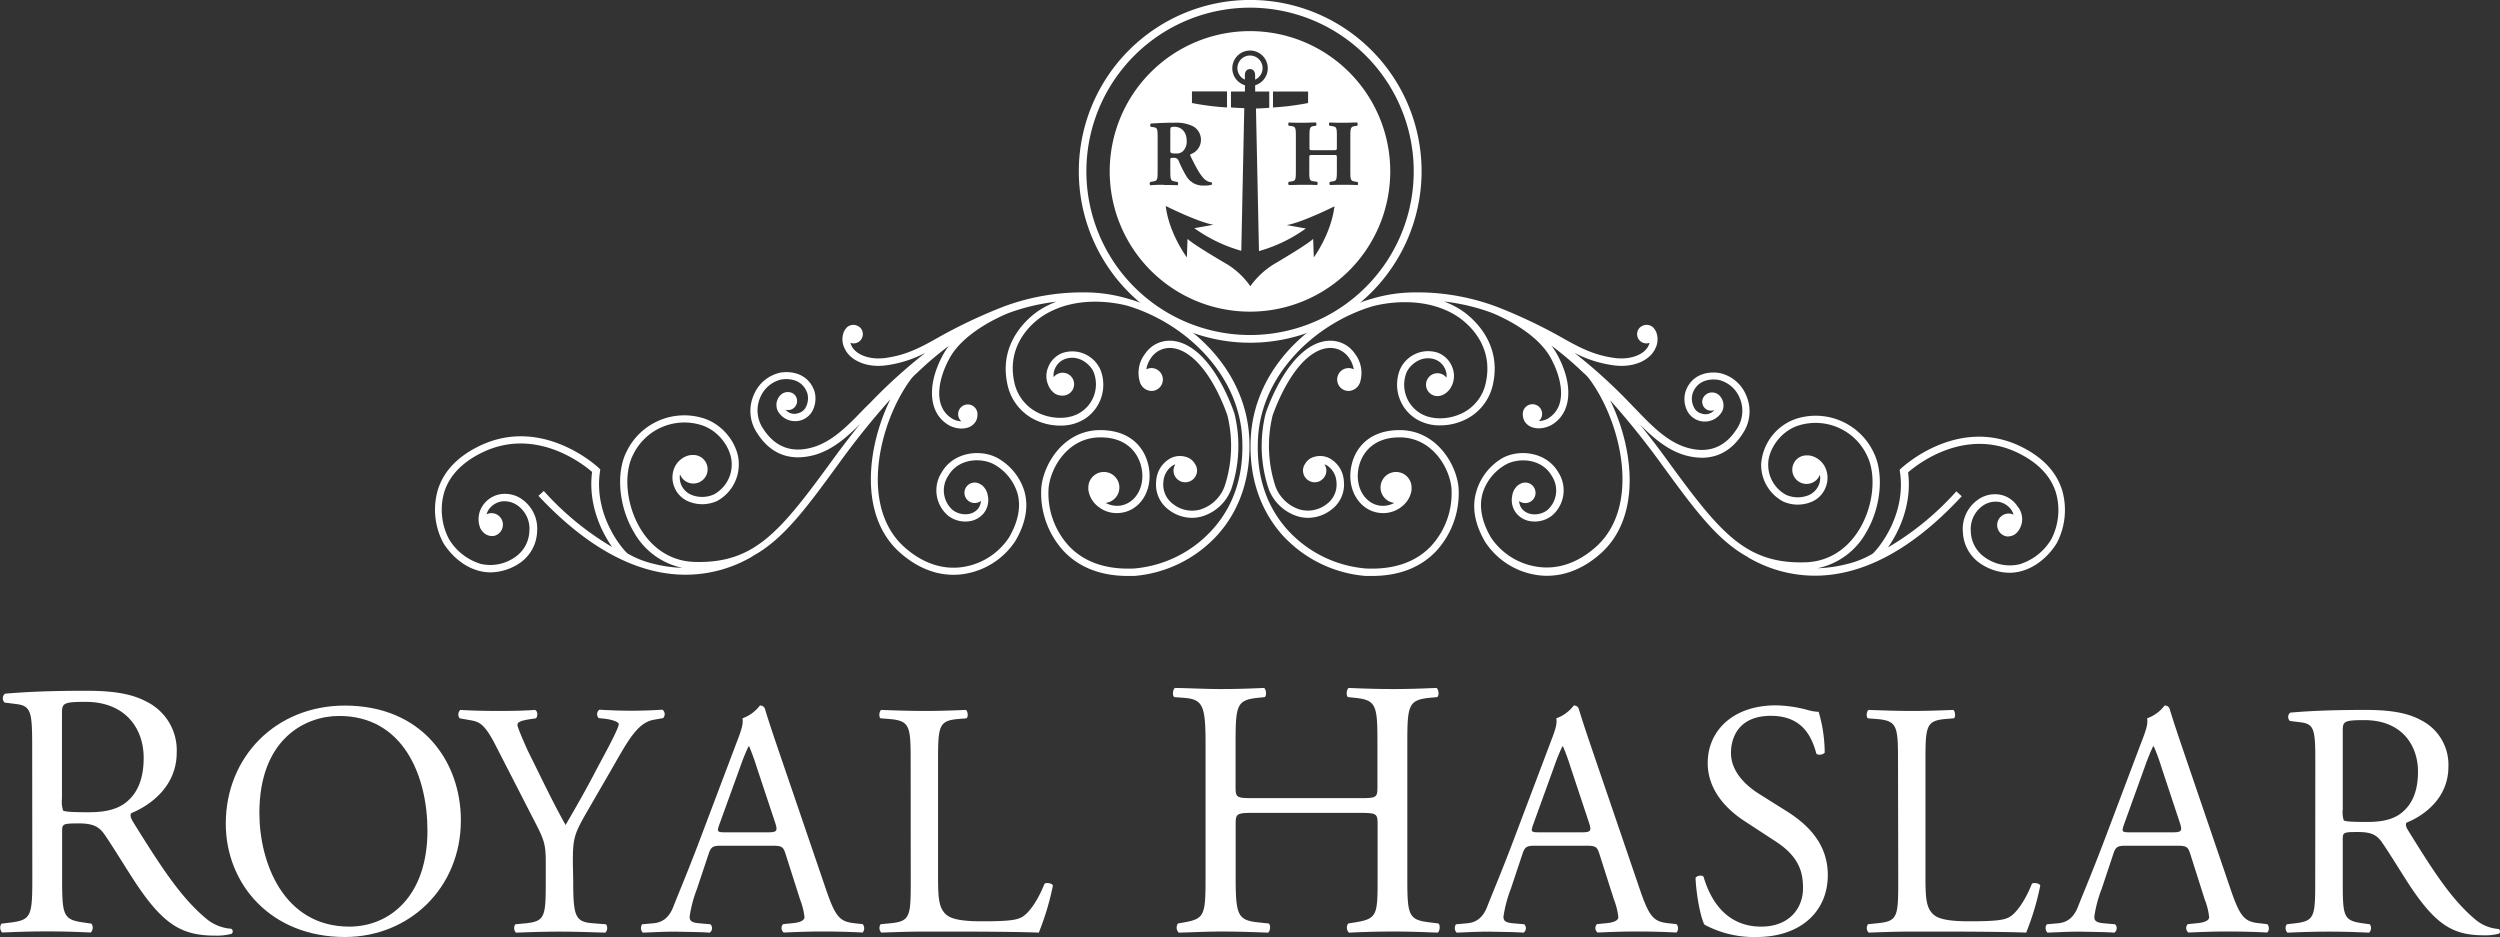 <svg id="Layer_1" data-name="Layer 1" xmlns="http://www.w3.org/2000/svg" viewBox="0 0 563.93 211.36"><rect x="0" y="0" width="563.93" height="211.36" fill="#333333" stroke="none"/><defs><style>.cls-1{fill:#fff;}</style></defs><title>RH_logo_final_white</title><path class="cls-1" d="M147.59,320.15c0-7.78-.24-9.17-3.6-9.58l-2.62-.33a1.35,1.35,0,0,1,.08-2c4.58-.41,10.24-.66,18.26-.66,5.08,0,9.91.41,13.68,2.46a12.19,12.19,0,0,1,6.8,11.46c0,7.78-6.14,12-10.24,13.68-.41.49,0,1.31.41,2,6.55,10.56,10.89,17.12,16.46,21.78a9.86,9.86,0,0,0,5.66,2.3.68.68,0,0,1,.08,1.14,12.63,12.63,0,0,1-3.61.41c-7,0-11.14-2-16.95-10.32-2.13-3-5.49-8.68-8-12.36-1.23-1.81-2.54-2.63-5.81-2.63-3.69,0-3.85.09-3.85,1.81v10.32c0,8.6.16,9.58,4.91,10.23l1.72.25a1.61,1.61,0,0,1-.16,2c-3.69-.17-6.47-.25-9.75-.25-3.44,0-6.39.08-10.24.25a1.59,1.59,0,0,1-.16-2l2.05-.25c4.75-.57,4.91-1.63,4.91-10.23Zm6.72,11.72a6.6,6.6,0,0,0,.24,2.7c.25.24,1.48.41,5.65.41,3,0,6.07-.33,8.44-2.13,2.21-1.72,4.1-4.59,4.1-10.16,0-6.47-4-12.61-13.11-12.61-5.08,0-5.32.33-5.32,2.62Z" transform="translate(-140.33 -151.76)"/><path class="cls-1" d="M191.26,337.55c0-15.09,11.32-26.63,26.86-26.63,17.42,0,26.17,12.6,26.17,25.88,0,15.23-11.61,26.32-26.17,26.32C201.37,363.12,191.26,351.13,191.26,337.55Zm45.49,1.58c0-12.44-5.51-25.87-19.91-25.87-7.85,0-18,5.36-18,21.88,0,11.16,5.43,25.64,20.29,25.64C228.15,360.78,236.75,354,236.75,339.13Z" transform="translate(-140.33 -151.76)"/><path class="cls-1" d="M269.63,350.45c0,8.07.45,9.28,4.53,9.58l2.86.22a1.46,1.46,0,0,1-.15,1.89c-4.68-.15-7.24-.23-10.26-.23-3.17,0-5.88.08-9.88.23a1.48,1.48,0,0,1-.15-1.89l2.34-.22c4.37-.45,4.52-1.51,4.52-9.58V346.6c0-4.15-.22-5.13-2.41-9.35l-8.9-17.35c-2.56-5-3.7-5.36-6-5.73l-2.11-.38a1.39,1.39,0,0,1,.15-1.89c2.41.15,5.13.23,8.75.23,3.47,0,6.18-.08,8.07-.23.68.23.68,1.44.23,1.89l-1,.15c-2.64.38-3.17.75-3.17,1.36s2,5.05,2.34,5.81c2.79,5.58,5.58,11.54,8.52,16.74,2.34-4,4.83-8.37,7.09-12.75,2.11-3.92,4.9-9.05,4.9-10,0-.46-1.35-1-3.16-1.21l-1.36-.15a1.26,1.26,0,0,1,.15-1.89c2.71.15,4.9.23,7.24.23s4.45-.08,7-.23a1.28,1.28,0,0,1,.15,1.89l-2.12.38c-3.92.67-6.18,5.43-9.95,11.91l-4.76,8.23c-3.31,5.73-3.54,6.41-3.54,12.22Z" transform="translate(-140.33 -151.76)"/><path class="cls-1" d="M317.54,344.41c-.53-1.66-.83-1.88-3.09-1.88H303.06c-1.89,0-2.34.22-2.87,1.81l-2.64,7.92a28.88,28.88,0,0,0-1.66,6.26c0,.91.38,1.36,2.19,1.51l2.49.22a1.22,1.22,0,0,1-.15,1.89c-2-.15-4.3-.15-7.85-.23-2.49,0-5.2.15-7.24.23a1.5,1.5,0,0,1-.15-1.89l2.49-.22c1.81-.15,3.47-1,4.53-3.7,1.35-3.47,3.47-8.37,6.63-16.82l7.7-20.37c1.05-2.71,1.51-4.14,1.28-5.35a8.48,8.48,0,0,0,3.92-2.87,1.06,1.06,0,0,1,1.13.68c1,3.32,2.19,6.79,3.32,10.11L326.52,352c2.19,6.49,3.17,7.62,6.41,8l2,.22a1.5,1.5,0,0,1,0,1.89c-3.1-.15-5.74-.23-9.13-.23-3.62,0-6.49.15-8.68.23a1.28,1.28,0,0,1-.15-1.89l2.19-.22c1.59-.15,2.64-.6,2.64-1.36a15.6,15.6,0,0,0-1-4Zm-14.93-6.71c-.61,1.74-.53,1.81,1.58,1.81h9.28c2.19,0,2.34-.3,1.66-2.34l-4.08-12.29a50.49,50.49,0,0,0-1.73-4.76h-.15a45.2,45.2,0,0,0-1.81,4.46Z" transform="translate(-140.33 -151.76)"/><path class="cls-1" d="M345.75,323.44c0-7.92-.15-9.12-4.91-9.5l-1.88-.15c-.45-.3-.3-1.66.15-1.89,4.22.15,6.79.23,9.81.23s5.5-.08,9.27-.23c.46.23.61,1.59.15,1.89l-1.81.15c-4.45.38-4.6,1.58-4.6,9.5v26.25c0,4.76.23,6.72,1.59,8.15.83.83,2.26,1.74,8.22,1.74,6.41,0,8-.31,9.2-1,1.51-.9,3.47-3.62,5-7.46.45-.38,1.89-.08,1.89.45a61.12,61.12,0,0,1-3.17,10.56c-3.85-.15-11-.23-18.78-.23h-6.94c-3.17,0-5.59.08-9.81.23a1.48,1.48,0,0,1-.15-1.89l2.26-.22c4.38-.45,4.53-1.51,4.53-9.43Z" transform="translate(-140.33 -151.76)"/><path class="cls-1" d="M423.21,335.12c-4,0-4.15.16-4.15,2.65v11.69c0,8.7.42,9.86,5.06,10.36l2.4.25c.5.33.34,1.82-.16,2.07-4.48-.17-7.3-.25-10.53-.25-3.56,0-6.38.17-9.61.25a1.6,1.6,0,0,1-.17-2.07l1.41-.25c4.64-.83,4.81-1.66,4.81-10.36V319.62c0-8.7-.58-10.11-4.89-10.45l-2.16-.16c-.5-.33-.33-1.82.17-2.07,4.06.08,6.88.25,10.44.25,3.23,0,6.05-.09,9.62-.25.49.25.66,1.74.16,2.07l-1.57.16c-4.81.5-5,1.75-5,10.45v9.53c0,2.57.17,2.65,4.15,2.65h23.7c4,0,4.15-.08,4.15-2.65v-9.53c0-8.7-.17-9.95-5.06-10.45l-1.57-.16c-.5-.33-.33-1.82.16-2.07,3.82.16,6.63.25,10,.25,3.24,0,6.05-.09,9.78-.25.5.25.67,1.74.17,2.07l-1.74.16c-4.81.5-5,1.75-5,10.45v29.84c0,8.7.16,9.78,5,10.36l2,.25c.5.33.33,1.82-.17,2.07-4-.17-6.79-.25-10-.25-3.4,0-6.38.08-10,.25a1.61,1.61,0,0,1-.16-2.07l1.57-.25c5.06-.83,5.06-1.66,5.06-10.36V337.77c0-2.49-.17-2.65-4.15-2.65Z" transform="translate(-140.33 -151.76)"/><path class="cls-1" d="M501.12,344.41c-.53-1.66-.83-1.88-3.09-1.88H486.64c-1.89,0-2.34.22-2.87,1.81l-2.64,7.92a28.88,28.88,0,0,0-1.66,6.26c0,.91.38,1.36,2.19,1.51l2.49.22a1.22,1.22,0,0,1-.15,1.89c-2-.15-4.3-.15-7.85-.23-2.49,0-5.2.15-7.24.23a1.5,1.5,0,0,1-.15-1.89l2.49-.22c1.81-.15,3.47-1,4.53-3.7,1.35-3.47,3.47-8.37,6.63-16.82l7.7-20.37c1.05-2.71,1.51-4.14,1.28-5.35a8.48,8.48,0,0,0,3.92-2.87,1.06,1.06,0,0,1,1.13.68c1,3.32,2.19,6.79,3.32,10.11L510.1,352c2.19,6.49,3.17,7.62,6.41,8l2,.22a1.5,1.5,0,0,1,0,1.89c-3.1-.15-5.74-.23-9.13-.23-3.62,0-6.49.15-8.68.23a1.28,1.28,0,0,1-.15-1.89l2.19-.22c1.59-.15,2.64-.6,2.64-1.36a15.6,15.6,0,0,0-1-4Zm-14.93-6.71c-.61,1.74-.53,1.81,1.58,1.81h9.28c2.19,0,2.34-.3,1.66-2.34l-4.08-12.29a50.49,50.49,0,0,0-1.73-4.76h-.15a45.2,45.2,0,0,0-1.81,4.46Z" transform="translate(-140.33 -151.76)"/><path class="cls-1" d="M536.57,363.12a23.57,23.57,0,0,1-11.77-2.79c-.9-1.66-1.88-7-2-10.56.37-.53,1.5-.68,1.81-.23,1.13,3.85,4.22,11.24,13,11.24,6.34,0,9.43-4.15,9.43-8.67,0-3.32-.68-7-6.19-10.56l-7.16-4.68c-3.77-2.49-8.15-6.79-8.15-13,0-7.17,5.58-13,15.39-13a29,29,0,0,1,7,1,10.29,10.29,0,0,0,2.64.46,32.91,32.91,0,0,1,1.36,9.2c-.3.45-1.51.68-1.88.22-1-3.62-3-8.52-10.26-8.52s-9,4.9-9,8.37c0,4.38,3.62,7.55,6.41,9.28l6,3.77c4.75,2.95,9.43,7.32,9.43,14.49C552.64,357.46,546.38,363.12,536.57,363.12Z" transform="translate(-140.33 -151.76)"/><path class="cls-1" d="M568.47,323.44c0-7.92-.15-9.12-4.9-9.5l-1.89-.15c-.45-.3-.3-1.66.16-1.89,4.22.15,6.78.23,9.8.23s5.51-.08,9.28-.23c.45.23.6,1.59.15,1.89l-1.81.15c-4.45.38-4.6,1.58-4.6,9.5v26.25c0,4.76.22,6.72,1.58,8.15.83.83,2.26,1.74,8.22,1.74,6.42,0,8-.31,9.21-1,1.51-.9,3.47-3.62,5-7.46.45-.38,1.88-.08,1.88.45a60.24,60.24,0,0,1-3.17,10.56c-3.84-.15-11-.23-18.78-.23h-6.94c-3.17,0-5.58.08-9.8.23a1.46,1.46,0,0,1-.16-1.89L564,360c4.37-.45,4.52-1.51,4.52-9.43Z" transform="translate(-140.33 -151.76)"/><path class="cls-1" d="M634.4,344.41c-.53-1.66-.83-1.88-3.1-1.88H619.91c-1.88,0-2.34.22-2.86,1.81l-2.64,7.92a28.25,28.25,0,0,0-1.66,6.26c0,.91.37,1.36,2.18,1.51l2.49.22a1.22,1.22,0,0,1-.15,1.89c-2-.15-4.3-.15-7.84-.23-2.49,0-5.21.15-7.24.23a1.47,1.47,0,0,1-.15-1.89l2.48-.22c1.81-.15,3.47-1,4.53-3.7,1.36-3.47,3.47-8.37,6.64-16.82l7.69-20.37c1.06-2.71,1.51-4.14,1.28-5.35a8.46,8.46,0,0,0,3.93-2.87,1.07,1.07,0,0,1,1.13.68c1,3.32,2.19,6.79,3.32,10.11L643.37,352c2.19,6.49,3.17,7.62,6.41,8l2,.22a1.48,1.48,0,0,1,0,1.89c-3.09-.15-5.73-.23-9.13-.23-3.62,0-6.48.15-8.67.23a1.27,1.27,0,0,1-.15-1.89l2.18-.22c1.59-.15,2.64-.6,2.64-1.36a15.18,15.18,0,0,0-1-4Zm-14.94-6.71c-.6,1.74-.53,1.81,1.58,1.81h9.28c2.19,0,2.34-.3,1.66-2.34l-4.07-12.29a47.43,47.43,0,0,0-1.74-4.76H626a48.06,48.06,0,0,0-1.81,4.46Z" transform="translate(-140.33 -151.76)"/><path class="cls-1" d="M662.6,323.52c0-7.17-.22-8.45-3.32-8.83l-2.41-.3a1.25,1.25,0,0,1,.07-1.88c4.23-.38,9.43-.61,16.83-.61,4.67,0,9.12.38,12.59,2.27a11.23,11.23,0,0,1,6.26,10.56c0,7.16-5.65,11.08-9.43,12.59-.37.46,0,1.21.38,1.81,6,9.73,10,15.77,15.16,20.07a9.06,9.06,0,0,0,5.21,2.11.63.63,0,0,1,.07,1.06,12,12,0,0,1-3.31.37c-6.42,0-10.26-1.88-15.62-9.5-2-2.79-5.05-8-7.39-11.39-1.13-1.66-2.34-2.41-5.36-2.41-3.39,0-3.54.07-3.54,1.66v9.5c0,7.92.15,8.83,4.52,9.43l1.59.22a1.49,1.49,0,0,1-.15,1.89c-3.4-.15-6-.23-9-.23s-5.88.08-9.43.23a1.47,1.47,0,0,1-.15-1.89l1.89-.22c4.37-.53,4.52-1.51,4.52-9.43Zm6.19,10.79a6.15,6.15,0,0,0,.22,2.49c.23.22,1.36.37,5.21.37,2.71,0,5.58-.3,7.77-2,2-1.58,3.77-4.22,3.77-9.35,0-6-3.7-11.62-12.07-11.62-4.68,0-4.9.3-4.9,2.42Z" transform="translate(-140.33 -151.76)"/><path class="cls-1" d="M422.3,229.07h0A38.66,38.66,0,1,1,461,190.41,38.7,38.7,0,0,1,422.3,229.07Zm0-75.58a36.92,36.92,0,1,0,26.11,10.81A37,37,0,0,0,422.3,153.49Z" transform="translate(-140.33 -151.76)"/><path class="cls-1" d="M404.32,185.57v-4.13c0-1,0-1.08.91-1.08,1.65,0,2.78,1.23,2.78,3.14a3,3,0,0,1-.77,2.29,2,2,0,0,1-1.61.59C404.38,186.38,404.32,186.32,404.32,185.57Zm19.13-15.85a2.84,2.84,0,1,0-2.31,0v-1c0-.73.36-1.38,1.16-1.38s1.15.65,1.15,1.38Zm30.48,20.7a31.64,31.64,0,1,1-31.63-31.64A31.63,31.63,0,0,1,453.93,190.42ZM427.48,176a59.43,59.43,0,0,0,7.92-1v-2.6h-7.92Zm-18.28-1a59.28,59.28,0,0,0,7.91,1v-3.62H409.2Zm-6.34,18.49c1,0,2,0,3.11.06a.66.66,0,0,0,0-.74l-.57-.11c-.95-.17-1.08-.31-1.08-2.26v-2.61c0-.43,0-.47.78-.47a1.09,1.09,0,0,1,1.13.74,25.93,25.93,0,0,0,1.65,3.29,4.31,4.31,0,0,0,4.11,2.22,5.09,5.09,0,0,0,1.68-.19.41.41,0,0,0-.09-.55,2.6,2.6,0,0,1-1.42-.59c-1-.87-1.88-2.46-3.28-5.3-.11-.23-.11-.36.1-.47a3.4,3.4,0,0,0,2.25-3.17,3.48,3.48,0,0,0-1.87-3.14,8.86,8.86,0,0,0-4.15-.76c-2,0-3.67.08-5.26.19a.48.48,0,0,0,0,.74l.57.08c.89.13.94.36.94,2.48v7.51c0,2-.13,2.09-1.08,2.26l-.58.11a.6.6,0,0,0,0,.74C400.87,193.46,401.8,193.44,402.86,193.44Zm38.49,4.81s-7.31,3.66-10.78,4.23l4.33.77a33.82,33.82,0,0,1-10.58,5.1l-.68-32.17s1.23,0,3-.16v-3.67h-3.18v-1.41a4,4,0,1,0-2.31,0v1.41H418V176c1.76.12,3,.16,3,.16l-.67,32.17a33.81,33.81,0,0,1-10.59-5.1l4.33-.77c-3.46-.57-10.78-4.23-10.78-4.23.73,6.21,4.77,11.59,4.77,11.59l.14-4.18c1,1,5.78,3.9,9,5.77a17.76,17.76,0,0,1,5.17,4.91,18.51,18.51,0,0,1,5.22-4.91c3.18-1.87,7.94-4.76,8.95-5.77l.15,4.18S440.63,204.46,441.35,198.25Zm5.19-4.75a.6.6,0,0,0,0-.74l-.51-.09c-1-.17-1.1-.31-1.1-2.28V182.5c0-2,.13-2.16,1.1-2.31l.43-.06a.6.6,0,0,0,0-.74c-1,0-1.95.06-3,.06s-2.06,0-3.22-.06a.6.6,0,0,0,0,.74l.57.08c1,.15,1.08.32,1.08,2.29V185c0,.61,0,.64-.89.64H436.6c-.87,0-.89,0-.89-.64V182.5c0-2,.13-2.18,1-2.31l.45-.06a.6.6,0,0,0,0-.74c-.94,0-2,.06-2.95.06s-2.12,0-3.16-.06a.6.6,0,0,0,0,.74l.51.06c1,.13,1.08.34,1.08,2.31v7.89c0,2-.1,2.18-1.08,2.31l-.51.06a.6.6,0,0,0,0,.74c1.08,0,2.14-.06,3.16-.06s2,0,3.22.06a.6.6,0,0,0,0-.74l-.68-.09c-1-.12-1.08-.31-1.08-2.28v-3.06c0-.59,0-.61.89-.61H441c.89,0,.89,0,.89.61v3.06c0,2-.1,2.18-1.08,2.31l-.47.06a.6.6,0,0,0,0,.74q1.53-.06,3.12-.06C444.44,193.44,445.48,193.46,446.54,193.5Z" transform="translate(-140.33 -151.76)"/><path class="cls-1" d="M407.69,260.55a2.66,2.66,0,0,0,2.66-2.65,2.62,2.62,0,0,0-.51-1.56,3.36,3.36,0,0,0-1.26-1.22,4.64,4.64,0,0,0-4.19,0,6.22,6.22,0,0,0-3.25,5.09,7.06,7.06,0,0,0,2.88,6.58,8.66,8.66,0,0,0,5.18,1.78,8.25,8.25,0,0,0,2.3-.33,10.18,10.18,0,0,0,6.56-6.12,30.45,30.45,0,0,0,.73-17.05c-.12-.37-3-9.18-8.31-13.77-3-2.55-5.53-2.84-7.17-2.63a6.62,6.62,0,0,0-4.67,2.88,7,7,0,0,0-1.22,6.24,2.82,2.82,0,0,0,2.64,2.16,2.58,2.58,0,0,0,0-5.16,2.52,2.52,0,0,0-1.16.29,6.37,6.37,0,0,1,1.08-2.6,5.09,5.09,0,0,1,3.54-2.19c1.87-.24,3.91.54,5.89,2.25,5,4.28,7.79,12.95,7.81,13a29,29,0,0,1-.68,16,8.57,8.57,0,0,1-5.48,5.16,6.87,6.87,0,0,1-6.06-1.2,5.46,5.46,0,0,1-2.24-5.08,4.73,4.73,0,0,1,2.3-3.77,3.17,3.17,0,0,1,.4-.14,2.7,2.7,0,0,0-.42,1.44A2.65,2.65,0,0,0,407.69,260.55Z" transform="translate(-140.33 -151.76)"/><path class="cls-1" d="M422.13,250.51c-.47-9-5-17.46-12.82-23.79a41.82,41.82,0,0,0-13.7-7.34l0,0c-.07,0-.42-.13-.95-.27a33.92,33.92,0,0,0-9.36-1.39,51,51,0,0,0-18.61,3.21h0a115.79,115.79,0,0,0-14.88,7.05c-4.42,2.52-7.43,3.91-11.62,4.51-4,.57-6.95-.93-7.78-2.72a5.85,5.85,0,0,1-.26-.68,2.09,2.09,0,0,0,2.19-3.45,2.06,2.06,0,0,0-.51-.34,2.14,2.14,0,0,0-2.51.35,5.45,5.45,0,0,0-.59.85,4.55,4.55,0,0,0,.2,4c.91,1.95,3.59,3.79,7.54,3.79a13.42,13.42,0,0,0,1.95-.15,26.69,26.69,0,0,0,8.64-2.79,119.91,119.91,0,0,0-12.38,11.21L335.22,244c-3.47,3.61-7.06,7.33-11.46,8.63-4.8,1.42-8.58,0-11.24-4.11a7.33,7.33,0,0,1-.68-7.16,6.83,6.83,0,0,1,4.74-4c1.06-.17,4.62-.44,5.86,3.1a4.36,4.36,0,0,1-.34,3.16,2.65,2.65,0,0,1-1.74,1.35,2.55,2.55,0,0,1-2.83-.8,2,2,0,0,0,2-.5,2.06,2.06,0,0,0,0-2.91,2,2,0,0,0-1-.51,1.29,1.29,0,0,0-.26-.05,1.23,1.23,0,0,0-.27,0,2.33,2.33,0,0,0-1.88,1,3.13,3.13,0,0,0-.37,3.2,4.46,4.46,0,0,0,7.83.08,6,6,0,0,0,.46-4.49c-1.32-3.77-4.82-4.63-7.66-4.18a8.37,8.37,0,0,0-6,5,8.92,8.92,0,0,0,.79,8.71c2.67,4.16,6.06,5.4,9.17,5.4a14.3,14.3,0,0,0,3.91-.59c3.9-1.15,7.08-3.91,10.08-6.91-1.9,2.35-4,5.07-6.3,8.23-11.79,16.16-17.56,23.28-31.08,22.86-5.09-.16-9.45-2.88-12.26-7.66-3.11-5.28-3.75-12.25-1.53-16.56a12.84,12.84,0,0,1,15.35-6.65c4.2,1.31,6.84,5.51,6.87,8.64a7.66,7.66,0,0,1-4,7,6.5,6.5,0,0,1-4.94.16,4.25,4.25,0,0,1-2.46-2.37,4.21,4.21,0,0,1-.26-2.32,3.22,3.22,0,1,0,3-4.36,4.35,4.35,0,0,0-1.1.12,4.92,4.92,0,0,0-3,2.42,5.64,5.64,0,0,0-.16,4.73,5.81,5.81,0,0,0,3.39,3.3,8.07,8.07,0,0,0,6.25-.2,9.37,9.37,0,0,0,4.88-8.46c0-3.79-3.05-8.64-8-10.2a14.45,14.45,0,0,0-17.28,7.47c-2.47,4.78-1.81,12.41,1.57,18.14a16.34,16.34,0,0,0,11,8.14,30.42,30.42,0,0,1-6.54-.92v0a21.18,21.18,0,0,1-5.78-2.29c-.71-.43-7.82-8.27-6.27-18.58l.06-.42-.3-.29c-.13-.12-12.61-11.92-26.95-5-5,2.42-8.14,5.77-9.42,10a16,16,0,0,0,1.21,11.8c.3.52,3.07,5.09,8.16,6.39a10.24,10.24,0,0,0,2.57.33,12.09,12.09,0,0,0,6.26-1.9,9,9,0,0,0,4.22-7.35,8.07,8.07,0,0,0-3-6.93,6.66,6.66,0,0,0-5.31-1.45,6,6,0,0,0-4,2.63,5.45,5.45,0,0,0-.47,5.12,4.49,4.49,0,0,0,.49.68,2.76,2.76,0,0,0,2,1,1.55,1.55,0,0,0,.31,0,.35.35,0,0,0,.12,0,2.6,2.6,0,0,0-.43-5.16,2.5,2.5,0,0,0-1.12.27,4.18,4.18,0,0,1,.44-1,4.45,4.45,0,0,1,2.88-1.9,5.1,5.1,0,0,1,4,1.15,6.42,6.42,0,0,1,2.34,5.54,7.39,7.39,0,0,1-3.43,6,9.62,9.62,0,0,1-7.57,1.38,12.63,12.63,0,0,1-7.15-5.62,14.26,14.26,0,0,1-1.07-10.5c1.15-3.74,4-6.76,8.58-9,12.11-5.88,22.87,2.71,24.79,4.39-.94,7.23,2.07,13.47,4.53,16.94a64.9,64.9,0,0,1-15.43-12.66l-1.2,1.11C274.66,277.34,286,281.4,295,281.4a29.74,29.74,0,0,0,14.83-4l.28-.16,0-.05c6.92-3.74,12.18-10.94,19.28-20.66a180.64,180.64,0,0,1,11.79-14.71c-5.32,10.83-7.17,26.41,2.23,34.66,4.42,3.88,8.69,4.94,12,4.94a14.8,14.8,0,0,0,2.51-.21,16.92,16.92,0,0,0,11.47-7.46c2.33-4,3-7.77,2-11.23A12.92,12.92,0,0,0,365.2,255c-3.89-2-9.8-1.21-12.41,3.25a7.48,7.48,0,0,0,1.39,9.82,6.28,6.28,0,0,0,4.52,1.3,5.08,5.08,0,0,0,3.55-1.86,4.77,4.77,0,0,0,.92-3.84,3.91,3.91,0,0,0-1.25-2.4,3,3,0,0,0-.55-.34,2.31,2.31,0,1,0,.22,3.83,3,3,0,0,1-.62,1.73,3.51,3.51,0,0,1-2.43,1.25,4.74,4.74,0,0,1-3.31-.93,5.92,5.92,0,0,1-1-7.73c2.33-4,7.44-4.09,10.24-2.62a11.22,11.22,0,0,1,5.35,6.5c.86,3,.24,6.36-1.86,10a15.2,15.2,0,0,1-10.31,6.68c-4.55.73-9.11-.77-13.19-4.35-10.45-9.17-5.84-28.31,1.35-38,.2-.26.53-.64.9-1l.41-.35a72.61,72.61,0,0,1,7.25-6.16,15,15,0,0,0-1.31,2c-3.5,6.41-3.32,12.43.48,15.34a6,6,0,0,0,3.64,1.31,4.68,4.68,0,0,0,1.05-.11,3.27,3.27,0,0,0,2.22-1.52,3.23,3.23,0,0,0,.37-1.61,2.18,2.18,0,1,0-3.64,1.6,4.32,4.32,0,0,1-2.64-1c-3.79-2.9-2.39-8.95,0-13.25,3.21-5.87,11.57-9.47,13.22-10.14h0a46.37,46.37,0,0,1,10.84-2.58,20.34,20.34,0,0,0-3.54,1.74c-.1.06-9.82,5.75-7.52,16.72a11.48,11.48,0,0,0,7.11,8.55,12.85,12.85,0,0,0,4.81.93,10.09,10.09,0,0,0,5.65-1.57,9.17,9.17,0,0,0,3.49-10.91,6.93,6.93,0,0,0-8.62-3.89,5.63,5.63,0,0,0-3.22,3.23,5.17,5.17,0,0,0,.13,4.24,4.08,4.08,0,0,0,1.49,1.74A3.15,3.15,0,0,0,380,241a2.58,2.58,0,1,0-2-4.16,3.83,3.83,0,0,1,.24-1.78,4,4,0,0,1,2.25-2.29c3.29-1.2,5.92,1.38,6.54,2.95a7.49,7.49,0,0,1-2.88,9c-2.25,1.53-5.83,1.72-8.93.47a9.9,9.9,0,0,1-6.12-7.36c-2.05-9.79,6.37-14.76,6.76-15,7.59-4.69,16.71-2.66,18.83-2.09,13,3.91,25.1,15.4,25.84,29.83.43,8.33-1.84,15.29-6.75,20.69A26.82,26.82,0,0,1,396.11,280c-6.23.27-11.14-1.41-14.59-5a17.56,17.56,0,0,1-4.66-13.08c.4-4.66,4.38-11.5,11.65-11.5h.1c6.6,0,9.18,4.47,9.39,8.24s-2,6.77-5.05,7.16a5.34,5.34,0,0,1-3.22-.62,3.5,3.5,0,1,0-3.9-3.47,3.42,3.42,0,0,0,.11,1.07,5.73,5.73,0,0,0,1.88,3.05,6.73,6.73,0,0,0,5.33,1.59c4-.49,6.73-4.3,6.48-8.87s-3.27-9.73-11-9.79h-.12c-8.3,0-12.83,7.74-13.29,13a19.32,19.32,0,0,0,5.11,14.36c3.53,3.68,8.39,5.54,14.47,5.54l1.38,0A28.58,28.58,0,0,0,415,272.39C420.09,266.73,422.57,259.17,422.13,250.51Z" transform="translate(-140.33 -151.76)"/><path class="cls-1" d="M436.9,260.55a2.65,2.65,0,0,1-2.14-4.21,3.33,3.33,0,0,1,1.25-1.22,4.66,4.66,0,0,1,4.2,0,6.24,6.24,0,0,1,3.25,5.09,7.07,7.07,0,0,1-2.89,6.58,8.64,8.64,0,0,1-5.18,1.78,8.36,8.36,0,0,1-2.3-.33,10.23,10.23,0,0,1-6.56-6.12,30.55,30.55,0,0,1-.72-17.05c.12-.37,3-9.18,8.3-13.77,2.95-2.55,5.53-2.84,7.17-2.63a6.66,6.66,0,0,1,4.68,2.88,7.09,7.09,0,0,1,1.22,6.24,2.84,2.84,0,0,1-2.64,2.16,2.58,2.58,0,0,1,0-5.16,2.52,2.52,0,0,1,1.16.29,6.1,6.1,0,0,0-1.08-2.6,5.07,5.07,0,0,0-3.53-2.19c-1.88-.24-3.92.54-5.9,2.25-4.95,4.28-7.78,12.95-7.81,13a29.13,29.13,0,0,0,.68,16,8.61,8.61,0,0,0,5.49,5.16,6.86,6.86,0,0,0,6-1.2,5.44,5.44,0,0,0,2.24-5.08,4.72,4.72,0,0,0-2.29-3.77,3.31,3.31,0,0,0-.41-.14,2.62,2.62,0,0,1,.43,1.44A2.66,2.66,0,0,1,436.9,260.55Z" transform="translate(-140.33 -151.76)"/><path class="cls-1" d="M422.47,250.51c.46-9,5-17.46,12.81-23.79a41.92,41.92,0,0,1,13.7-7.34v0l.94-.27a33.93,33.93,0,0,1,9.37-1.39,51,51,0,0,1,18.6,3.21h0a114.54,114.54,0,0,1,14.88,7.05c4.42,2.52,7.43,3.91,11.62,4.51,4,.57,6.95-.93,7.78-2.72a4.47,4.47,0,0,0,.26-.68,2.09,2.09,0,0,1-2.19-3.45,2.06,2.06,0,0,1,.51-.34,2.14,2.14,0,0,1,2.51.35,4.71,4.71,0,0,1,.6.85,4.58,4.58,0,0,1-.2,4c-.91,1.95-3.59,3.79-7.54,3.79a13.55,13.55,0,0,1-2-.15,26.85,26.85,0,0,1-8.64-2.79,118.88,118.88,0,0,1,12.38,11.21l1.48,1.53c3.47,3.61,7.06,7.33,11.47,8.63,4.79,1.42,8.57,0,11.23-4.11a7.33,7.33,0,0,0,.68-7.16,6.81,6.81,0,0,0-4.74-4c-1.06-.17-4.62-.44-5.86,3.1a4.32,4.32,0,0,0,.35,3.16,2.61,2.61,0,0,0,1.73,1.35,2.57,2.57,0,0,0,2.84-.8,2,2,0,0,1-2-3.41,2,2,0,0,1,1-.51,1.45,1.45,0,0,1,.27-.05,1.14,1.14,0,0,1,.26,0,2.32,2.32,0,0,1,1.88,1,3.13,3.13,0,0,1,.38,3.2,4.47,4.47,0,0,1-7.84.08,5.94,5.94,0,0,1-.45-4.49c1.31-3.77,4.82-4.63,7.66-4.18a8.39,8.39,0,0,1,6,5,8.92,8.92,0,0,1-.8,8.71c-2.67,4.16-6.06,5.4-9.17,5.4a14.16,14.16,0,0,1-3.9-.59c-3.9-1.15-7.09-3.91-10.08-6.91,1.89,2.35,4,5.07,6.29,8.23,11.79,16.16,17.56,23.28,31.09,22.86,5.09-.16,9.44-2.88,12.25-7.66,3.11-5.28,3.75-12.25,1.53-16.56a12.83,12.83,0,0,0-15.34-6.65c-4.2,1.31-6.84,5.51-6.88,8.64a7.7,7.7,0,0,0,4,7,6.5,6.5,0,0,0,4.94.16,4.27,4.27,0,0,0,2.47-2.37,4.11,4.11,0,0,0,.25-2.32,3.22,3.22,0,1,1-3-4.36,4.47,4.47,0,0,1,1.11.12,4.91,4.91,0,0,1,3,2.42,5.6,5.6,0,0,1,.16,4.73,5.75,5.75,0,0,1-3.39,3.3,8,8,0,0,1-6.24-.2,9.36,9.36,0,0,1-4.89-8.46,11.64,11.64,0,0,1,8-10.2,14.46,14.46,0,0,1,17.29,7.47c2.46,4.78,1.8,12.41-1.57,18.14a16.36,16.36,0,0,1-11,8.14,30.25,30.25,0,0,0,6.53-.92v0a21.12,21.12,0,0,0,5.79-2.29c.7-.43,7.81-8.27,6.26-18.58l-.06-.42.31-.29c.12-.12,12.6-11.92,26.94-5,5,2.42,8.14,5.77,9.43,10a16.09,16.09,0,0,1-1.22,11.8c-.3.52-3.07,5.09-8.16,6.39a10.16,10.16,0,0,1-2.56.33,12,12,0,0,1-6.26-1.9,9,9,0,0,1-4.22-7.35,8,8,0,0,1,3-6.93,6.67,6.67,0,0,1,5.31-1.45,6,6,0,0,1,4,2.63,4.48,4.48,0,0,1,0,5.8,2.8,2.8,0,0,1-2,1,1.76,1.76,0,0,1-.31,0,.35.35,0,0,1-.12,0,2.6,2.6,0,0,1,.43-5.16,2.47,2.47,0,0,1,1.12.27,4.18,4.18,0,0,0-.44-1,4.4,4.4,0,0,0-2.87-1.9,5.11,5.11,0,0,0-4,1.15,6.44,6.44,0,0,0-2.33,5.54,7.37,7.37,0,0,0,3.43,6,9.61,9.61,0,0,0,7.57,1.38,12.64,12.64,0,0,0,7.14-5.62,14.26,14.26,0,0,0,1.07-10.5c-1.14-3.74-4-6.76-8.57-9-12.11-5.88-22.87,2.71-24.79,4.39.93,7.23-2.08,13.47-4.54,16.94a64.51,64.51,0,0,0,15.43-12.66l1.21,1.11c-12.82,13.86-24.19,17.92-33.12,17.92a29.82,29.82,0,0,1-14.84-4l-.28-.16,0-.05c-6.92-3.74-12.18-10.94-19.27-20.66a180.31,180.31,0,0,0-11.8-14.71c5.32,10.83,7.17,26.41-2.23,34.66-4.42,3.88-8.68,4.94-12,4.94a14.92,14.92,0,0,1-2.52-.21,16.9,16.9,0,0,1-11.46-7.46c-2.33-4-3-7.77-2-11.23A12.88,12.88,0,0,1,479.4,255c3.88-2,9.8-1.21,12.41,3.25a7.49,7.49,0,0,1-1.4,9.82,6.26,6.26,0,0,1-4.52,1.3,5.06,5.06,0,0,1-3.54-1.86,4.74,4.74,0,0,1-.92-3.84,3.86,3.86,0,0,1,1.25-2.4,3.29,3.29,0,0,1,.54-.34,2.31,2.31,0,0,1,2.34,4,2.33,2.33,0,0,1-2.56-.15,3.09,3.09,0,0,0,.63,1.73,3.5,3.5,0,0,0,2.43,1.25,4.7,4.7,0,0,0,3.3-.93,5.92,5.92,0,0,0,1-7.73c-2.33-4-7.44-4.09-10.23-2.62a11.18,11.18,0,0,0-5.35,6.5c-.87,3-.25,6.36,1.85,10A15.22,15.22,0,0,0,487,279.59c4.56.73,9.11-.77,13.19-4.35,10.46-9.17,5.84-28.31-1.35-38-.19-.26-.53-.64-.89-1l-.41-.35a73.75,73.75,0,0,0-7.25-6.16,16,16,0,0,1,1.3,2c3.51,6.41,3.32,12.43-.47,15.34a6,6,0,0,1-3.64,1.31,4.57,4.57,0,0,1-1.05-.11,3.29,3.29,0,0,1-2.23-1.52,3.36,3.36,0,0,1-.37-1.61,2.18,2.18,0,1,1,3.64,1.6,4.34,4.34,0,0,0,2.65-1c3.79-2.9,2.38-8.95,0-13.25-3.2-5.87-11.57-9.47-13.21-10.14h0a46.29,46.29,0,0,0-10.83-2.58,20.34,20.34,0,0,1,3.54,1.74c.1.06,9.82,5.75,7.52,16.72a11.48,11.48,0,0,1-7.12,8.55,12.78,12.78,0,0,1-4.81.93,10.05,10.05,0,0,1-5.64-1.57,9.15,9.15,0,0,1-3.49-10.91,6.93,6.93,0,0,1,8.62-3.89,5.61,5.61,0,0,1,3.21,3.23,5.17,5.17,0,0,1-.12,4.24,4.22,4.22,0,0,1-1.49,1.74,3.15,3.15,0,0,1-1.68.56,2.58,2.58,0,1,1,2-4.16,3.59,3.59,0,0,0-.24-1.78,4,4,0,0,0-2.25-2.29c-3.29-1.2-5.92,1.38-6.54,2.95a7.48,7.48,0,0,0,2.89,9c2.24,1.53,5.83,1.72,8.92.47a9.88,9.88,0,0,0,6.12-7.36c2.05-9.79-6.37-14.76-6.75-15-7.59-4.69-16.71-2.66-18.84-2.09-13,3.91-25.09,15.4-25.83,29.83-.43,8.33,1.84,15.29,6.74,20.69A26.86,26.86,0,0,0,448.49,280c6.23.27,11.14-1.41,14.59-5a17.56,17.56,0,0,0,4.66-13.08c-.4-4.66-4.38-11.5-11.66-11.5H456c-6.6,0-9.18,4.47-9.38,8.24s2,6.77,5,7.16a5.34,5.34,0,0,0,3.22-.62,3.5,3.5,0,1,1,3.9-3.47,3.42,3.42,0,0,1-.1,1.07,5.69,5.69,0,0,1-1.89,3.05,6.72,6.72,0,0,1-5.33,1.59c-3.94-.49-6.73-4.3-6.48-8.87s3.27-9.73,11-9.79h.11c8.3,0,12.84,7.74,13.29,13a19.28,19.28,0,0,1-5.11,14.36c-3.53,3.68-8.39,5.54-14.46,5.54l-1.38,0a28.58,28.58,0,0,1-18.78-9.21C424.5,266.73,422,259.17,422.47,250.51Z" transform="translate(-140.33 -151.76)"/></svg>